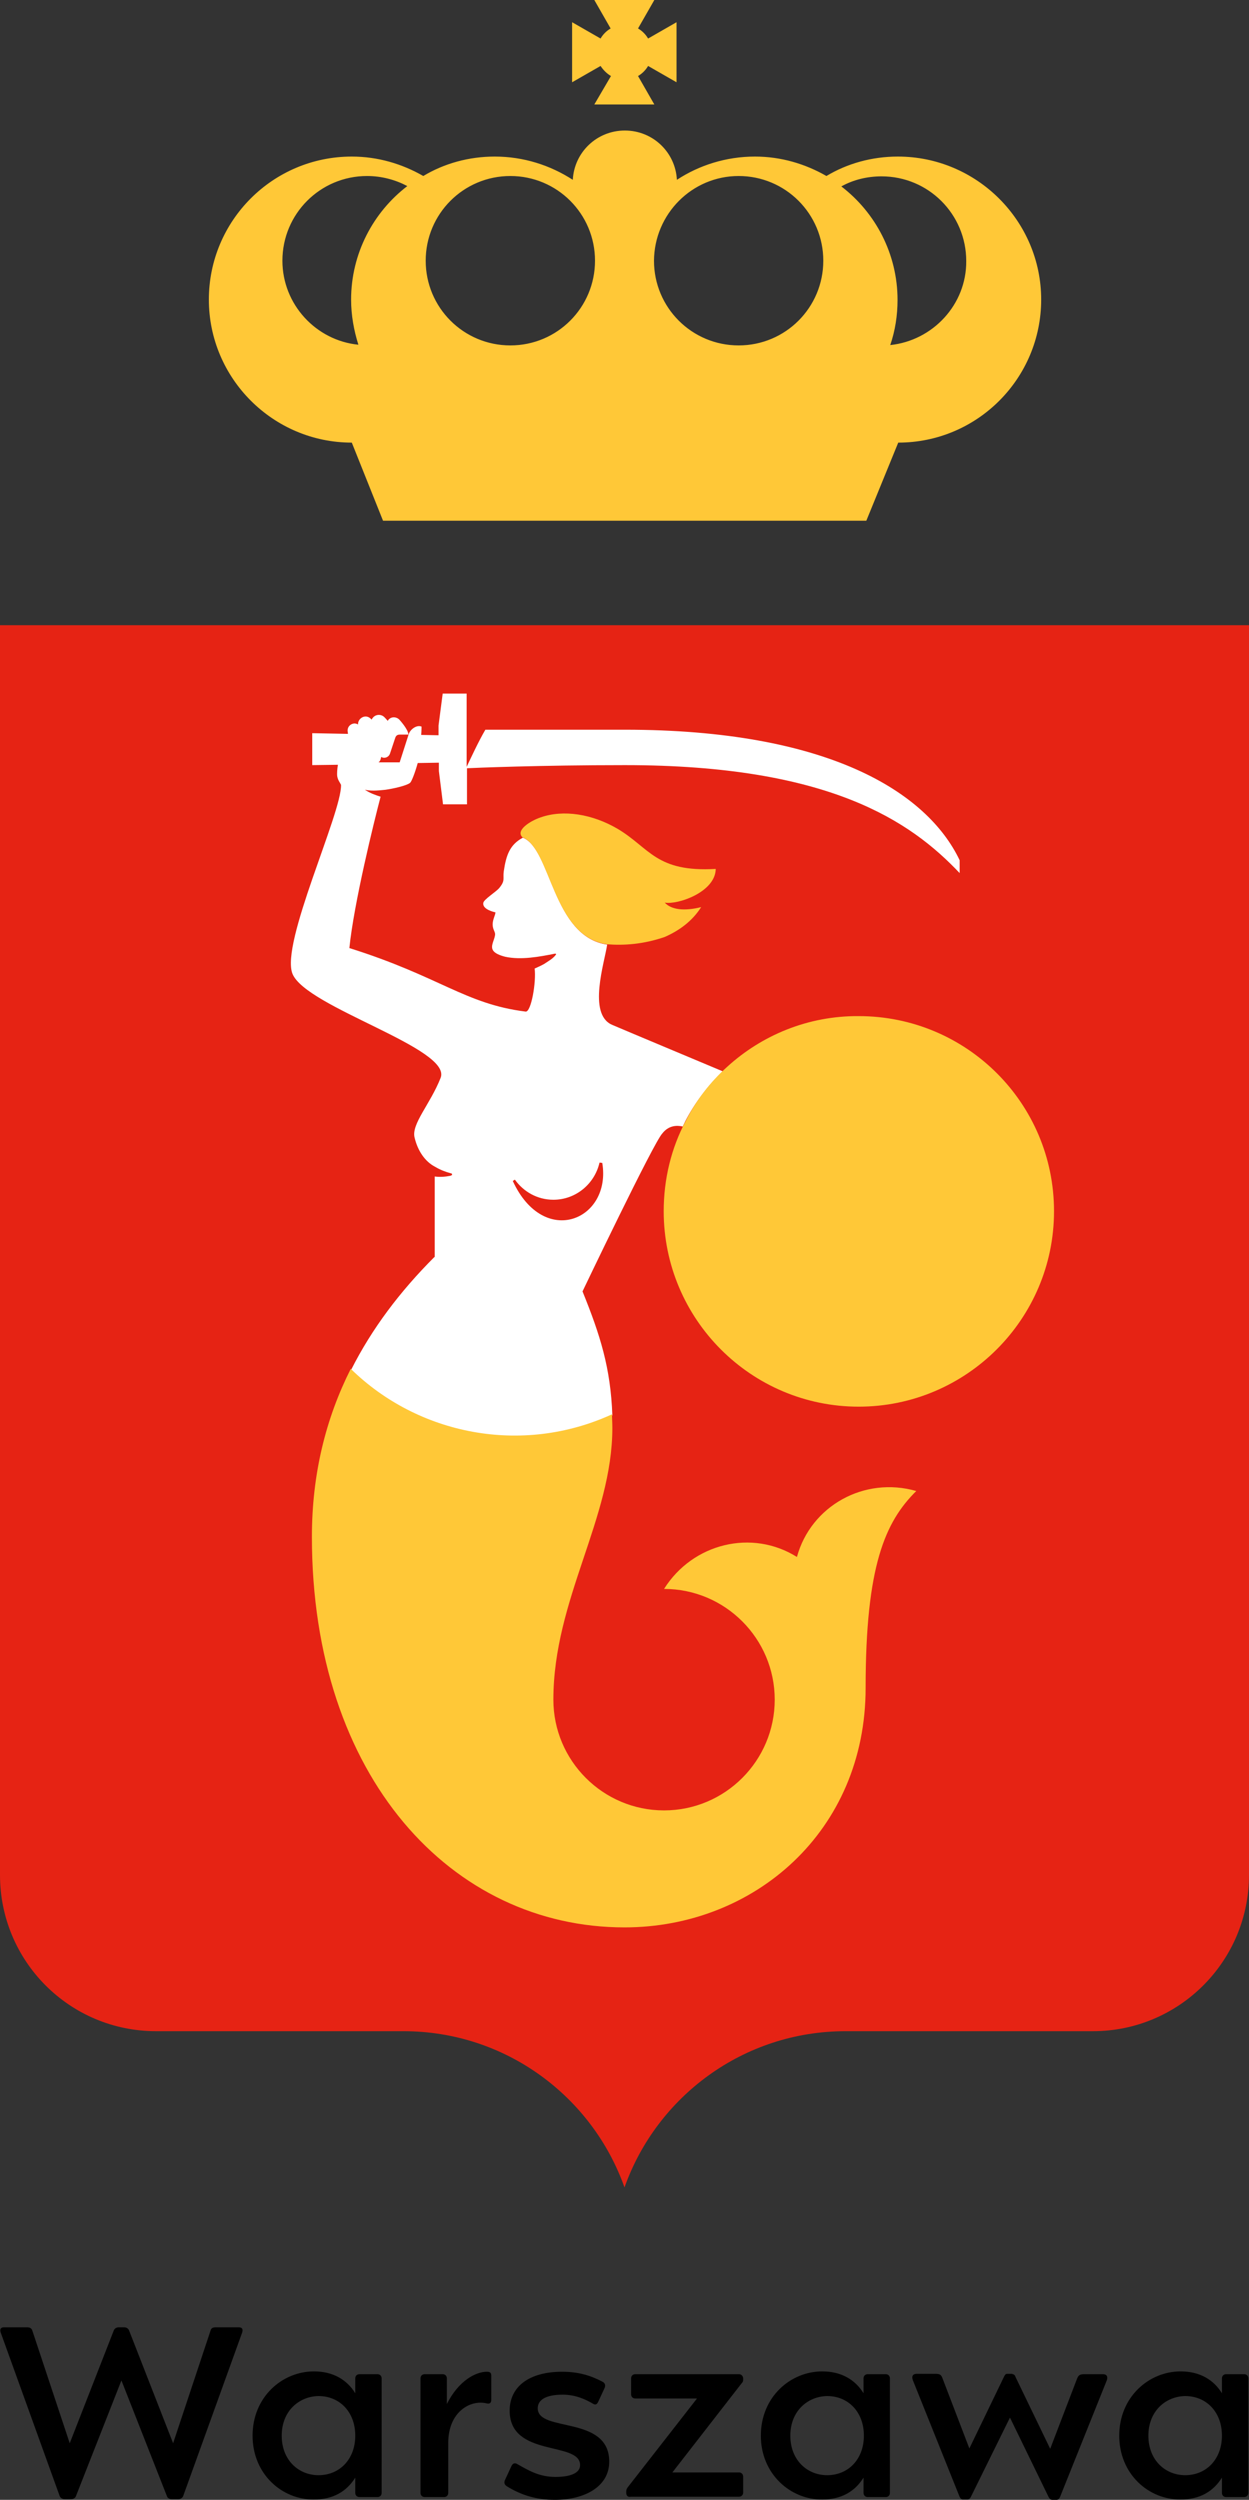 <?xml version="1.0" encoding="UTF-8"?><svg id="Layer_1" xmlns="http://www.w3.org/2000/svg" viewBox="0 0 720 1440.2"><rect x="0" y="0" width="720" height="1440.2" fill="#333333" stroke="none"/><defs><style>.cls-1{fill:#fff;}.cls-2{fill:#ffc837;}.cls-3{fill:#e62314;}</style></defs><g id="pionowy"><g><path class="cls-3" d="M360,1260.2c18.6-52.4,68.6-90,127.4-90h142.6c49.6,0,90-40.2,90-90V360.2H0v720c0,49.8,40.2,90,90,90H232.6c58.8,0,108.8,37.6,127.4,90h0Z"/><g><path class="cls-2" d="M517.6,90.2c-15,0-29.2,4-41.2,11.2-12.2-7-26.2-11.2-41.2-11.2-16.6,0-32.2,5-45,13.4-.8-15.8-13.8-28.4-30-28.4s-29.2,12.6-30,28.4c-13-8.4-28.4-13.4-45-13.4-15,0-29.2,4-41.2,11.2-12.2-7-26.2-11.2-41.2-11.2-45.6,0-82.4,37-82.4,82.4s37,82.4,82.4,82.4l18,45H499.4l18.4-45c45.6,0,82.4-37,82.4-82.4s-37.2-82.4-82.6-82.4m-91.8,11.2c27,0,48.8,21.8,48.8,48.8s-21.8,48.8-48.8,48.8-48.8-21.8-48.8-48.8c.2-27,22-48.8,48.8-48.8m-131.6,0c27,0,48.8,21.8,48.8,48.8s-21.8,48.8-48.8,48.8-48.8-21.8-48.8-48.8,21.8-48.8,48.8-48.8m-131.4,48.8c0-27,21.8-48.8,48.8-48.8,8.4,0,16.4,2.2,23.2,5.8-19.6,15-32.4,38.8-32.4,65.4,0,9,1.6,17.8,4.2,26-24.4-2.4-43.8-23.2-43.8-48.4m350.4,48.6c2.8-8.2,4.2-17,4.2-26,0-26.6-12.8-50.4-32.4-65.4,6.8-3.8,14.8-5.8,23.2-5.8,27,0,48.8,21.8,48.8,48.8,.2,25-19.2,45.8-43.8,48.4"/><path class="cls-2" d="M352.2,43.8l-9.6,16.4h34.6l-9.4-16.4c2.4-1.4,4.4-3.4,5.8-5.8l16.4,9.4V12.8l-16.4,9.4c-1.4-2.4-3.4-4.4-5.8-5.8L377.2,0h-34.6l9.4,16.4c-2.4,1.4-4.4,3.4-5.8,5.8l-16.4-9.4V47.4l16.4-9.4c1.6,2.4,3.6,4.4,6,5.8"/></g><g><path class="cls-1" d="M393.6,649c.4-1,1-2,1.4-3,5.6-10.8,13-20.4,21.6-28.8-11.4-4.8-57.8-24.2-63.8-26.8-14.2-6.2-4.2-36.2-2.8-46.2-31.6-4.6-32-55-48.6-61.6h0c-7.4,4-9.6,9.8-11,19.4-.6,4.4,1,5.2-2.6,9.6-1.8,2.2-9,6.6-9.2,8.6-.6,3.6,5.8,5.2,7,5.4,0,1.6-1.6,4-1.6,7s1.6,4.2,1.4,6c-.4,3.2-3,6.6-1,9.2,1,1.4,3.6,2.6,6.8,3.4,9.2,2,19.8,0,28.8-1.8,.2,0,.4,0,.6,.4-1.6,2.4-4.6,4-7,5.6-1.8,1-3.6,1.8-5.4,2.6,1,7.8-2,25.2-5.2,24.8-35-4.4-49.4-20.2-101.6-36.6,2.6-25.8,14.2-72.8,18-87.2-3.2-1-6.4-2.2-9-4h.2c4,1,9.2,.2,11.6,0,4.4-.6,12.4-2.4,14.2-4,.8-.6,2.8-5.6,4.4-11.4l12.2-.2v4.8l2.4,19.2h13.8v-20.8c3.6-.2,42-1.8,91-1.8,118,0,164.8,32.4,193,62.2v-7.4c-18.8-39.4-76-75.2-193-75.2h-80.4c-4,6.8-8.4,16.4-10.8,21.4v-42.2h-13.8l-2.4,18.4v5.6l-10-.2c.2-2.4,.2-4.2,.2-4.8-3-1.2-6.6,1.8-7.4,4.4-.6,1.8-5.2,16.2-5.2,16.2h-12.2c.6-.4,1-1,1.2-1.8l.4-1.4c.2,.2,.4,.4,.6,.4,1.8,.6,3.8-.4,4.4-2.2,0,0,2.4-7.2,3-9,.6-2,2-2,3.2-2h4.4c0-3-5.2-8.6-5.2-8.6-1.8-1.8-4.6-1.8-6.2,0-.2,.2-.4,.4-.4,.8-1-1.2-2-2.2-2-2.2-1.8-1.8-4.6-1.8-6.4,0-.4,.4-.8,1-1,1.4-.8-1-2-1.8-3.4-1.8-2.4,0-4.4,2-4.4,4.4v.2c-.6-.4-1.4-.6-2.2-.6-2.2,.2-4,2-3.8,4.4l.2,1.6-20.6-.4v18.4l14.8-.2c-.4,2.2-.6,5.2-.4,6.6,.4,2.4,1.6,3.6,2.2,5,.4,16.4-35,91.2-28,108.8,7.8,19.4,92.2,43,85.4,60-6,15.2-17,26.6-15,34.4,1.8,7.6,6,13.8,11.8,16.8h0c3,1.8,6.2,3,9.2,3.8,.4,.2,.4-.2,.6,.6,0,.6-.2,.4-1,.8-3,.6-6,.8-9,.4v46.4h-.2c-19.8,19.8-36,41.2-48,65,38.8,38,98.6,50,150.6,26.2-1-27.4-7-46.2-17.2-71.4,0,0,41-85.8,46-91,3.6-4.6,8.2-4.8,11.8-4m-98,31.4l1.2-.8c5,7,13,11.6,22.2,11.6,13,0,23.8-9.2,26.6-21.4,.6,0,1.6,.2,1.6,.2,5.4,32.8-33.6,49.4-51.6,10.4"/><path class="cls-2" d="M383.2,520c3.8,4.2,11.4,5,21,2.6h0c-5.2,8.2-12.8,13.6-21,17.2-12.2,4.2-23.4,5-33.4,4.2-31.6-4.6-32-55-48.6-61.6-4.2-4,4.4-9.4,10.2-11.4,13.4-4.8,30.2-2,44.8,6.6,18.4,11,22,25,56.4,23-.2,13.4-22,20.8-29.4,19.4"/><path class="cls-2" d="M419.2,614.6c-9.8,8.8-18,19.4-24,31.4-8.2,15.4-12.6,33.2-12.6,51.8,0,62.2,50.4,112.6,112.4,112.6s112.6-50.4,112.6-112.6-50.4-112.4-112.6-112.4c-29.2-.2-55.8,11-75.8,29.2"/><path class="cls-2" d="M459.4,897c-25.8-16.2-60-8-76.6,18.4,35.2,0,63.8,28.6,63.8,63.8s-28.6,63.8-63.8,63.8-63.8-28.6-63.8-63.8c0-57.8,34-104.2,34-156.6,0-2.8-.2-5.4-.2-7.8-52,23.8-111.8,11.8-150.6-26.2-14.4,28.6-22.4,60.6-22.4,96.8h0c0,138.6,80.8,225,180.2,225h0c74.6,0,139-55.2,139-138,0-70.2,11.2-95.6,29.2-113.4-30-8.6-60.8,8.6-68.8,38"/></g></g><g><path d="M137.8,1340.8c1.8,0,2.4,1.2,1.8,3l-34,94.2c-.4,1-1.4,1.8-2.8,1.8h-3.8c-1.4,0-2.4-.6-2.8-1.8l-26.2-66.6-26.2,66.6c-.4,1.2-1.6,1.8-2.8,1.8h-3.8c-1.4,0-2.4-.8-2.8-1.8L.4,1343.8c-.6-1.8,0-3,1.8-3H15.8c1.4,0,2.4,.6,2.8,1.8l21.6,65,25.4-65c.4-1,1.4-1.8,2.8-1.8h3.2c1.4,0,2.4,.8,2.8,1.8l25.4,65,21.6-65c.4-1.4,1.4-1.8,2.8-1.8h13.6Z"/><path d="M145.6,1403.2c0-22.2,17-37,35.4-37,11,0,19,4.8,23.8,12.6v-8.6c0-1.4,1-2.4,2.4-2.4h10.4c1.4,0,2.4,1,2.4,2.4v66c0,1.4-1,2.4-2.4,2.4h-10.4c-1.4,0-2.4-1-2.4-2.4v-8.8c-5,8-12.8,12.6-23.8,12.6-18.4,.2-35.4-14.6-35.4-36.8Zm16.8,0c0,14.4,10,22.8,21.2,22.8,12.2,0,21.2-9.2,21.2-22.8s-9-22.8-21.2-22.8c-11.2,.2-21.2,8.6-21.2,22.8h0Z"/><path d="M280.6,1366.4c2,0,2.6,.6,2.6,2.4v13.8c0,1.4-.6,2.6-2.8,2-9.2-2.2-22,4.8-22,22.8v28.8c0,1.4-1,2.4-2.4,2.4h-11.2c-1.4,0-2.4-1-2.4-2.4v-66c0-1.4,1-2.4,2.4-2.4h10.4c1.4,0,2.4,1,2.4,2.4v14.8c6.8-13.6,16.8-18.6,23-18.6h0Z"/><path d="M351.2,1418.2c0,14.4-14.2,22-31.4,22-10.4,0-19.2-2.6-27.6-7.8-1.2-.8-1.8-1.8-1.2-3.4l3.8-8.2c.6-1.4,1.8-2.2,3.4-1.2,6.4,3.6,12.6,7.4,22,7.4,8.6,0,14.2-2.2,14.2-6.8,0-14-40.6-4.2-40.6-31.4,0-13.8,11.2-22.4,30.2-22.4,9.6,0,16.6,2.2,23.4,5.8,1.2,.6,1.8,1.8,1.2,3.4l-3.8,8.2c-.6,1.2-1.4,2-3,1-4.4-2.6-10.2-5.2-17.4-5.2-9.8,0-14.4,3-14.4,7.8-.2,14.2,41.2,3.8,41.2,30.8Z"/><path d="M361,1436.2v-.8c0-1.2,.4-1.8,1-2.6l39.8-51h-35.6c-1.4,0-2.4-1-2.4-2.4v-9.2c0-1.4,1-2.4,2.4-2.4h59.8c1.4,0,2.4,1.2,2.4,2.4v.8c0,.8-.2,1.4-1,2.2l-39.8,51.2h38.4c1.4,0,2.4,1,2.4,2.4v9.2c0,1.4-1,2.4-2.4,2.4h-62.4c-1.6,.4-2.6-.6-2.6-2.2Z"/><path d="M438.6,1403.2c0-22.2,17-37,35.4-37,11,0,19,4.8,23.8,12.6v-8.6c0-1.4,1-2.4,2.4-2.4h10.4c1.4,0,2.4,1,2.4,2.4v66c0,1.4-1,2.4-2.4,2.4h-10.4c-1.4,0-2.4-1-2.4-2.4v-8.8c-5,8-12.8,12.6-23.8,12.6-18.2,.2-35.4-14.6-35.4-36.8Zm17,0c0,14.4,10,22.8,21.2,22.8,12.2,0,21.2-9.2,21.2-22.8s-9-22.8-21.2-22.8c-11.2,.2-21.2,8.6-21.2,22.8h0Z"/><path d="M583.6,1367.8c.8,0,1.4,.4,1.8,1.6l20,41.4,15.4-40.2c.8-2,1.4-2.8,4.2-2.8h10.8c2.2,0,3,1.4,2.2,3.6l-26.8,66.8c-.6,1.6-1.4,2-2.2,2h-2.4c-.8,0-1.6-.6-2.2-1.8l-22.2-45.6-22.4,45.4c-.6,1.4-1.4,1.8-2.2,1.8h-2.4c-.8,0-1.6-.4-2.2-2l-26.8-66.8c-.8-2.2,0-3.6,2.2-3.6h10.8c2.8,0,3.4,.6,4.2,2.8l15.4,40.2,20-41.4c.6-1.2,1-1.6,1.8-1.6h3v.2Z"/><path d="M645.2,1403.2c0-22.2,17-37,35.4-37,11,0,19,4.8,23.8,12.6v-8.6c0-1.4,1-2.4,2.4-2.4h10.4c1.4,0,2.4,1,2.4,2.4v66c0,1.4-1,2.4-2.4,2.4h-10.4c-1.4,0-2.4-1-2.4-2.4v-8.8c-5,8-12.8,12.6-23.8,12.6-18.4,.2-35.4-14.6-35.4-36.8Zm16.8,0c0,14.4,10,22.8,21.2,22.8,12.2,0,21.2-9.2,21.2-22.8s-9-22.8-21.2-22.8c-11.2,.2-21.2,8.6-21.2,22.8h0Z"/></g></g></svg>